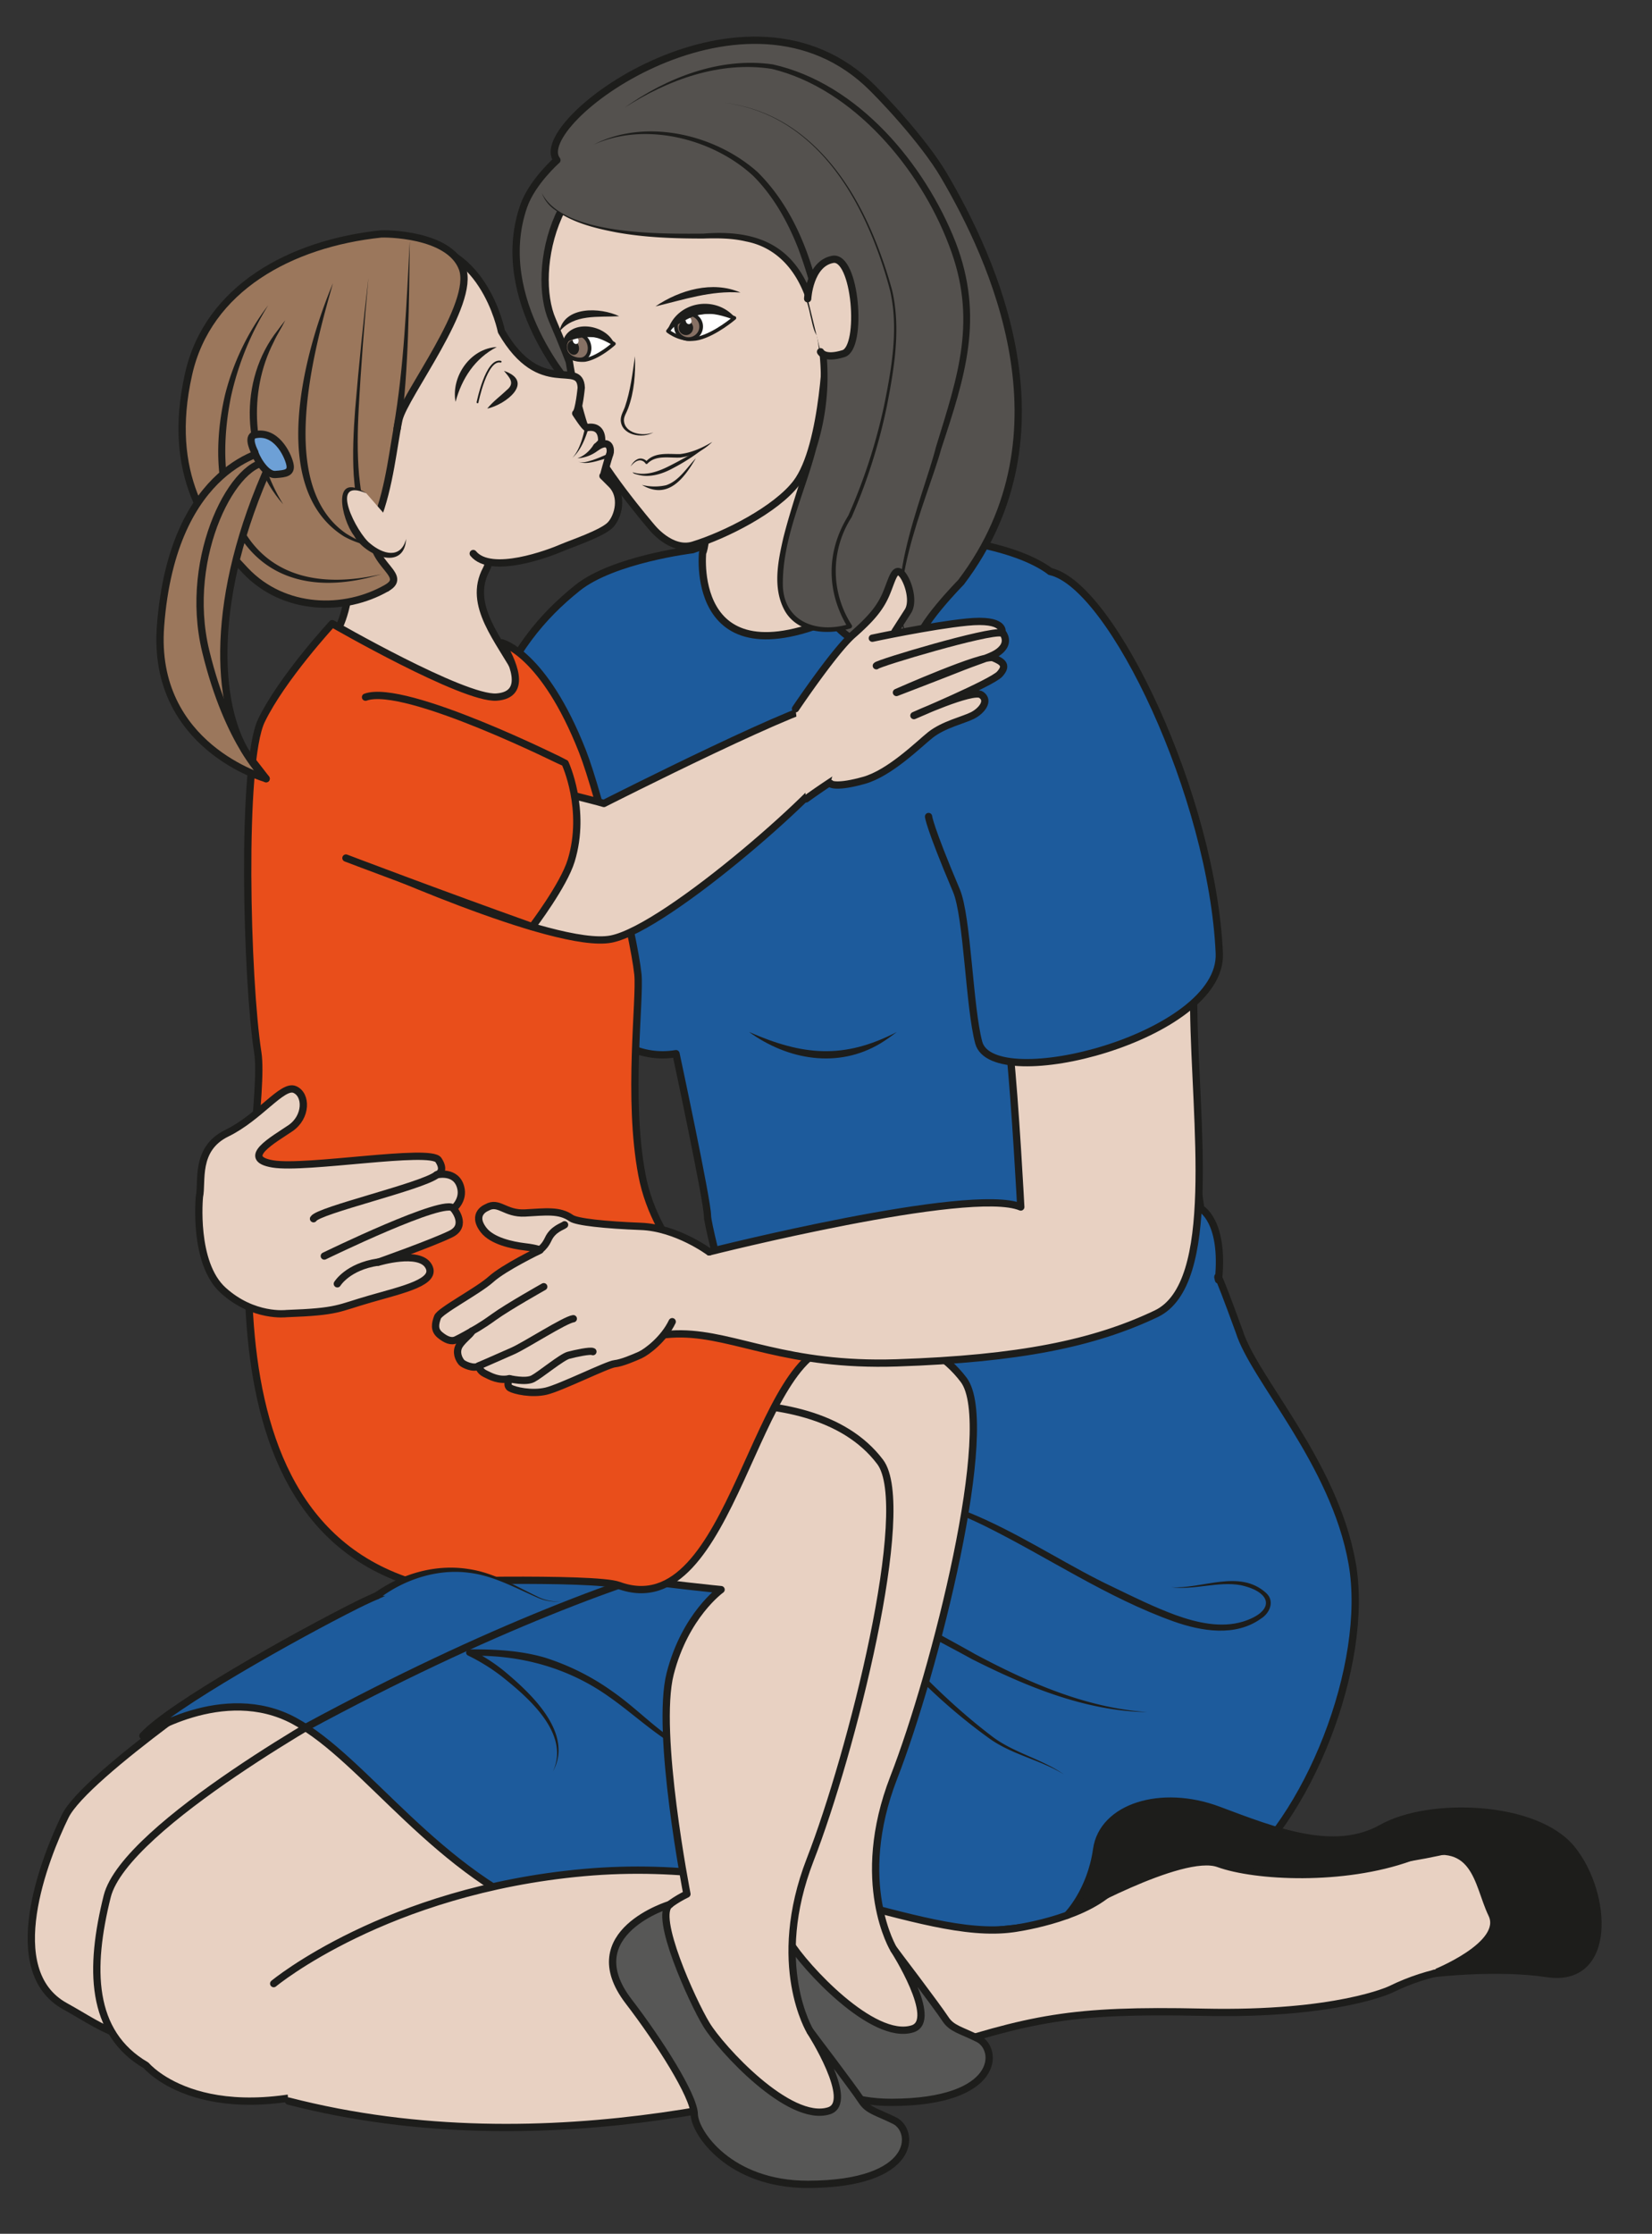 <?xml version="1.0" encoding="UTF-8" standalone="no"?><svg xmlns="http://www.w3.org/2000/svg" xml:space="preserve" viewBox="0 0 302.37 408.64"><rect x="0" y="0" width="302.37" height="408.64" fill="#333333" stroke="none"/><defs><clipPath id="a" clipPathUnits="userSpaceOnUse"><path d="M0 306.48h226.78V0H0Z"/></clipPath></defs><g clip-path="url(#a)" transform="matrix(1.333 0 0 -1.333 0 408.64)"><path d="M0 0s-23.23-15.65-26.02-21.36c-2.8-5.71-8.92-21.22 0-26.11 5.62-3.1 8.62-6.12 17.2-3.27C-.27-47.88 24.21-7.9 24.21-7.9" style="fill:#e8d1c2;fill-opacity:1;fill-rule:nonzero;stroke:#1d1d1b;stroke-width:1;stroke-linecap:round;stroke-linejoin:round;stroke-miterlimit:10;stroke-dasharray:none;stroke-opacity:1" transform="translate(34.98 78.68)"/><path d="M0 0s-30.6-16.73-33.05-26.52c-2.44-9.79-2.4-18.71 5.35-23.2 0 0 8.12-9.8 30.15-1.68 22.03 8.1 46.91 26.12 46.91 26.12" style="fill:#e8d1c2;fill-opacity:1;fill-rule:nonzero;stroke:#1d1d1b;stroke-width:1;stroke-linecap:round;stroke-linejoin:round;stroke-miterlimit:10;stroke-dasharray:none;stroke-opacity:1" transform="translate(47.77 72.82)"/><path d="M0 0c-3.72 10.19-2.85 7.08-2.85 7.08.82 8.16-2.44 9.8-2.44 9.8s-10.86 80.07-20.65 87.42c-9.79 7.34-41.78 5.85-49.12 3 0 0-10.92-1.32-15.82-5.26-4.9-3.93-8.89-8.73-12.15-16.89-2.44-6.1-8.28-20.42-12.77-26.97-1.51-2.2-.19.5-2.61-2.34-2.07-2.42-2.4-5.07-2.4-5.07s2.68-24.7 9.21-21.44c6.53 3.26 19.4 18.4 19.4 18.4s5.31-11.19 14.86-9.6c0 0 4.32-20.18 4.32-22.22 0-2.04 6.11-23.25 5.7-27.74 0 0-6.93-9.38-16.72-12.24-9.8-2.85-28.96-9.38-37.12-13.46-8.16-4.08-25.7-13.87-29.38-17.95 0 0 11.02 7.34 20.8 2.04 9.8-5.3 19.59-21.22 36.32-27.34 16.72-6.12 81.59-2.04 92.2 5.71C9.38-67.3 17.95-45.69 15.5-31.81 13.05-17.95 2.04-6.52 0 0" style="fill:#1d5b9c;fill-opacity:1;fill-rule:nonzero;stroke:none" transform="translate(170.16 123.82)"/><path d="M0 0c-3.72 10.19-2.85 7.08-2.85 7.08.82 8.16-2.44 9.8-2.44 9.8s-10.86 80.07-20.65 87.42c-9.79 7.34-41.78 5.85-49.12 3 0 0-10.92-1.32-15.82-5.26-4.9-3.93-8.89-8.73-12.15-16.89-2.44-6.1-8.28-20.42-12.77-26.97-1.51-2.2-.19.5-2.61-2.34-2.07-2.42-2.4-5.07-2.4-5.07s2.68-24.7 9.21-21.44c6.53 3.26 19.4 18.4 19.4 18.4s5.31-11.19 14.86-9.6c0 0 4.32-20.18 4.32-22.22 0-2.04 6.11-23.25 5.7-27.74 0 0-6.93-9.38-16.72-12.24-9.8-2.85-28.96-9.38-37.12-13.46-8.16-4.08-25.7-13.87-29.38-17.95 0 0 11.02 7.34 20.8 2.04 9.8-5.3 19.59-21.22 36.32-27.34 16.72-6.12 81.59-2.04 92.2 5.71C9.38-67.3 17.95-45.69 15.5-31.81 13.05-17.95 2.04-6.52 0 0Z" style="fill:none;stroke:#1d1d1b;stroke-width:1;stroke-linecap:round;stroke-linejoin:round;stroke-miterlimit:10;stroke-dasharray:none;stroke-opacity:1" transform="translate(170.16 123.82)"/><path d="M0 0c5.13 9.09 14.96 14.63 25.07 16.28 1.45.23 2.93.35 4.4.53a.5.5 0 1 0 .12-1c-2.1-.16-4.45-.34-6.54-.76C13.83 13.37 4.91 8.15 0 0" style="fill:#1d1d1b;fill-opacity:1;fill-rule:nonzero;stroke:none" transform="translate(39.61 30.4)"/><path d="M0 0s15.4 12.79 42.58 15.24c27.18 2.44 45.9-9.49 58.93-7.7 0 0 9.2 1.19 13.53 5.25 8.47 7.93 15.92 5.62 15.92 5.62 5.7-4.16 22.43-1.95 30.6 0 8.15 1.96 19.98-7.66 15.89-12.66-4.1-5-13.04-1.12-24.06-6.54 0 0-7.34-3.54-25.7-3.14-18.36.4-23.66-.82-38.76-5.72-15.09-4.9-50.99-15.74-86.9-6.47" style="fill:#e8d1c2;fill-opacity:1;fill-rule:nonzero;stroke:#1d1d1b;stroke-width:1;stroke-linecap:round;stroke-linejoin:round;stroke-miterlimit:10;stroke-dasharray:none;stroke-opacity:1" transform="translate(37.58 34.33)"/><path d="M0 0s3.22 3.23 4.04 9.03c.82 5.8 8.84 8.35 16.73 5.39 7.88-2.96 15.9-6.12 22.44-2.45 6.52 3.67 21.22 3.18 26.11-2.94 4.9-6.12 5.6-18.42-3.45-17.04-6.83 1.04-15.55 0-15.55 0S60.35-4.08 58.3.14c-2.04 4.22-2.05 11.07-11.22 7.78-9.18-3.3-21.28-2.67-26.31-.84C15.73 8.9 0 0 0 0" style="fill:#1d1d1b;fill-opacity:1;fill-rule:nonzero;stroke:none" transform="translate(146.54 43.72)"/><path d="M0 0s3.22 3.23 4.04 9.03c.82 5.8 8.84 8.35 16.73 5.39 7.88-2.96 15.9-6.12 22.44-2.45 6.52 3.67 21.22 3.18 26.11-2.94 4.9-6.12 5.6-18.42-3.45-17.04-6.83 1.04-15.55 0-15.55 0S60.35-4.08 58.3.14c-2.04 4.22-2.05 11.07-11.22 7.78-9.18-3.3-21.28-2.67-26.31-.84C15.73 8.9 0 0 0 0Z" style="fill:none;stroke:#1d1d1b;stroke-width:1;stroke-linecap:round;stroke-linejoin:round;stroke-miterlimit:10;stroke-dasharray:none;stroke-opacity:1" transform="translate(146.54 43.72)"/><path d="M0 0s-25.7 0-76.4-27.43" style="fill:none;stroke:#1d1d1b;stroke-width:1;stroke-linecap:round;stroke-linejoin:round;stroke-miterlimit:10;stroke-dasharray:none;stroke-opacity:1" transform="translate(118.35 96.9)"/><path d="M0 0c-3.24 2.03-7.15 2.69-10.32 4.99a78.36 78.36 0 0 0-8.8 7.4c-5.49 5.32-10.98 10.9-14.4 17.87-.25.53.51.98.85.49 5.2-6.5 13.27-10.13 20.4-14.2C-4.9 12.62 3 9.14 11.43 8.56c-8.5.14-16.58 3.5-24.07 7.27-7.33 4.06-15.49 7.62-20.83 14.34l.84.49c1.56-3.4 3.85-6.49 6.26-9.4 4.96-5.73 10.29-11.3 16.32-15.9C-7.07 3-3.15 2.2 0 0" style="fill:#1d1d1b;fill-opacity:1;fill-rule:nonzero;stroke:none" transform="translate(146.1 63.03)"/><path d="M0 0c12.75 3.03 25.05-7.01 35.97-12.15 2.88-1.39 5.8-2.84 8.78-3.93 2.96-1.06 6.22-1.78 9.2-.88 4.4 1.39 4.11 4.03-.3 5-3.12.56-6.36-.7-9.59-.28 4.25-.3 9.4 2.55 13.08-.8 1.2-1.1.5-2.75-.7-3.5-3.53-2.54-8.18-1.75-12-.4-9.18 3.28-17.3 8.83-25.93 13.1C12.8-1.06 6.42 1.32 0 0" style="fill:#1d1d1b;fill-opacity:1;fill-rule:nonzero;stroke:none" transform="translate(116.72 100.97)"/><path d="M0 0c2.43 5.2-3.44 10.21-7.12 13.12a26.82 26.82 0 0 1-4.54 2.8.44.44 0 0 0 .18.84c3.45.02 6.98-.14 10.38-1.13a33.17 33.17 0 0 0 9.34-4.69c2.87-2 5.27-4.5 8.1-6.43 2.8-2.1 6.4-2.2 9.77-2.47-3.43 0-7.15-.07-10.1 1.99-2.93 1.89-5.48 4.25-8.27 6.2-5.63 4.03-12.32 5.84-19.22 5.64l.18.85a24 24 0 0 0 4.66-2.98C-2.94 10.64 2.88 5.24 0 0" style="fill:#1d1d1b;fill-opacity:1;fill-rule:nonzero;stroke:none" transform="translate(75.92 63.44)"/><path d="M0 0c7.35-3.22 12.96-3.8 20.3 0-.72-.53-1.45-1.08-2.23-1.55C12.23-5.07 5.32-3.85 0 0" style="fill:#1d1d1b;fill-opacity:1;fill-rule:nonzero;stroke:none" transform="translate(102.85 164.93)"/><path d="M0 0c-4.13-1.26-8.63-.09-12.87-.2-4.33-.03-8.65.63-12.85 1.64l.3.2c-.28-3.43 5.81-4.36 8.35-5A74.44 74.44 0 0 1-6.29-4.56c-5.43.07-11.01.36-16.15 2.27-1.65.66-3.81 1.93-3.47 4.02.02.14.16.23.3.2 4.17-1 8.44-1.7 12.73-1.72C-8.67.24-4.07-1.07 0 0" style="fill:#1d1d1b;fill-opacity:1;fill-rule:nonzero;stroke:none" transform="translate(130.3 110.38)"/><path d="M0 0s4.83-2.8 4.38-11.66c-.45-8.86-1.02-9.46-1.02-9.46s-2-19.22 20.95-7.68c9.2 4.62 9.68 15.32 9.68 15.32s-8.9 17.59-9.47 23.75" style="fill:#e8d1c2;fill-opacity:1;fill-rule:nonzero;stroke:#1d1d1b;stroke-width:1;stroke-linecap:round;stroke-linejoin:round;stroke-miterlimit:10;stroke-dasharray:none;stroke-opacity:1" transform="translate(93.11 251.8)"/><path d="M0 0c-1.32 2.5.04 35.94.04 35.94-13.22 6.14-35.05-5.03-35.05-5.03s-11.26 12.26-6.82 25.1c1.15 3.32 4.57 6.33 4.57 6.33C-41.19 67.32-12.3 89 5.27 73c1.82-1.66 7.79-7.97 10.6-12.75 6.7-11.42 17.9-35.34 2.36-55.84 0 0-6.14-6.23-6-8.5C12.37-6.35 2.98-5.61 0 0" style="fill:#54514e;fill-opacity:1;fill-rule:nonzero;stroke:none" transform="translate(113.73 222.24)"/><path d="M0 0c-1.32 2.5.04 35.94.04 35.94-13.22 6.14-35.05-5.03-35.05-5.03s-11.26 12.26-6.82 25.1c1.15 3.32 4.57 6.33 4.57 6.33C-41.19 67.32-12.3 89 5.27 73c1.82-1.66 7.79-7.97 10.6-12.75 6.7-11.42 17.9-35.34 2.36-55.84 0 0-6.14-6.23-6-8.5C12.37-6.35 2.98-5.61 0 0Z" style="fill:none;stroke:#1d1d1b;stroke-width:1;stroke-linecap:butt;stroke-linejoin:round;stroke-miterlimit:10;stroke-dasharray:none;stroke-opacity:1" transform="translate(113.73 222.24)"/><path d="M0 0c-2.78-3.61-9.68-7.13-14.16-8.5-3.03-.91-5.7 2.5-5.7 2.5s-7.41 8.64-8.95 13.04c-1.55 4.4-2.34 9.63-2.34 9.63s-.9 2.43-2.34 5.74c-1.44 3.3-1.41 9.1.86 14.22 2.05 4.62 6.22 8.94 13.58 9.14 7.38.2 15.53-8.26 18.54-12.19 3.02-3.93 4.72-13.53 4.72-13.53S3.94 5.12 0 0" style="fill:#e8d1c2;fill-opacity:1;fill-rule:nonzero;stroke:none" transform="translate(109.32 240.24)"/><path d="M0 0c-2.78-3.61-9.68-7.13-14.16-8.5-3.03-.91-5.7 2.5-5.7 2.5s-7.41 8.64-8.95 13.04c-1.55 4.4-2.34 9.63-2.34 9.63s-.9 2.43-2.34 5.74c-1.44 3.3-1.41 9.1.86 14.22 2.05 4.62 6.22 8.94 13.58 9.14 7.38.2 15.53-8.26 18.54-12.19 3.02-3.93 4.72-13.53 4.72-13.53S3.94 5.12 0 0Z" style="fill:none;stroke:#1d1d1b;stroke-width:1;stroke-linecap:round;stroke-linejoin:round;stroke-miterlimit:10;stroke-dasharray:none;stroke-opacity:1" transform="translate(109.32 240.24)"/><path d="M0 0s1.89-1.55 4.22-.98c2.34.58 4.9 2.78 4.9 2.78s-1.95.78-3.26.8C4.56 2.64 1.73 2.43 0 0" style="fill:#fff;fill-opacity:1;fill-rule:nonzero;stroke:none" transform="translate(91.72 261.12)"/><path d="M0 0s1.89-1.55 4.22-.98c2.34.58 4.9 2.78 4.9 2.78s-1.95.78-3.26.8C4.56 2.64 1.73 2.43 0 0Z" style="fill:none;stroke:#1d1d1b;stroke-width:.5;stroke-linecap:butt;stroke-linejoin:round;stroke-miterlimit:10;stroke-dasharray:none;stroke-opacity:1" transform="translate(91.72 261.12)"/><path d="M0 0c.25-.92-.3-1.86-1.23-2.11-.92-.25-1.87.3-2.12 1.2-.25.93.3 1.87 1.23 2.12C-1.2 1.46-.25.91 0 0" style="fill:#877164;fill-opacity:1;fill-rule:nonzero;stroke:none" transform="translate(96.22 262.19)"/><path d="M0 0c.25-.92-.3-1.86-1.23-2.11-.92-.25-1.87.3-2.12 1.2-.25.93.3 1.87 1.23 2.12C-1.2 1.46-.25.91 0 0Z" style="fill:none;stroke:#1d1d1b;stroke-width:.5;stroke-linecap:butt;stroke-linejoin:miter;stroke-miterlimit:10;stroke-dasharray:none;stroke-opacity:1" transform="translate(96.22 262.19)"/><path d="M0 0a1 1 0 0 0-.7-1.22 1 1 0 0 0-1.21.7 1 1 0 0 0 .7 1.23A1 1 0 0 0 0 0" style="fill:#1d1d1b;fill-opacity:1;fill-rule:nonzero;stroke:none" transform="translate(95.14 261.82)"/><path d="M0 0c.07-.26.3-.43.51-.37.21.06.32.32.24.58C.68.48.45.64.24.58.04.52-.08.26 0 0" style="fill:#fff;fill-opacity:1;fill-rule:nonzero;stroke:none" transform="translate(94.17 262.45)"/><path d="M0 0c3.33 2.25 7.83 3.56 11.67 1.9C7.55 2.19 3.92.92 0 0" style="fill:#1d1d1b;fill-opacity:1;fill-rule:nonzero;stroke:none" transform="translate(90 264.51)"/><path d="M0 0c.08-2.41-.1-4.86-.94-7.15-.22-.6-.57-1.07-.58-1.6.03-1.85 2.6-2.3 4.05-1.7-1.47-.9-4.43-.43-4.49 1.7.01.7.39 1.25.57 1.77C-.62-4.74-.34-2.35 0 0" style="fill:#1d1d1b;fill-opacity:1;fill-rule:nonzero;stroke:none" transform="translate(87.19 257.67)"/><path d="M0 0a7.66 7.66 0 0 0-4.4-2.15c-1.56-.07-3.33.38-4.5-.83a.17.17 0 0 0-.26.01c-.21.33-.63.53-1.02.4-.41-.1-.74-.46-1.04-.8.23.4.51.8.97 1 .47.23 1.05 0 1.37-.4h-.28c1.17 1.44 3.19 1.07 4.72 1.1C-2.88-1.5-1.39-.83 0 0" style="fill:#1d1d1b;fill-opacity:1;fill-rule:nonzero;stroke:none" transform="translate(97.8 245.91)"/><path d="M0 0c-1.65-2.84-3.87-5.74-7.4-3.65A7.2 7.2 0 0 1-4.1-3.7C-2.33-3.13-1.24-1.3 0 0" style="fill:#1d1d1b;fill-opacity:1;fill-rule:nonzero;stroke:none" transform="translate(95.54 243.66)"/><path d="M0 0a27.38 27.38 0 0 0-4.78-3.17c-1.48-.81-3.23-1.37-4.92-.88-.22.06-.5.1-.64.32 1.8-.6 3.71.15 5.33 1C-3.32-1.87-1.68-.9 0 0" style="fill:#1d1d1b;fill-opacity:1;fill-rule:nonzero;stroke:none" transform="translate(97.2 245.48)"/><path d="M0 0a4.06 4.06 0 0 1 2.17-.4c1.9.32 3.97 2.22 3.97 2.22S4.56 2.8 3.5 2.95c-.85.13-2.9.19-4.25-.92z" style="fill:#fff;fill-opacity:1;fill-rule:nonzero;stroke:none" transform="translate(78.15 257.56)"/><path d="M0 0a4.06 4.06 0 0 1 2.17-.4c1.9.32 3.97 2.22 3.97 2.22S4.56 2.8 3.5 2.95c-.85.13-2.9.19-4.25-.92z" style="fill:none;stroke:#1d1d1b;stroke-width:.5;stroke-linecap:butt;stroke-linejoin:round;stroke-miterlimit:10;stroke-dasharray:none;stroke-opacity:1" transform="translate(78.15 257.56)"/><path d="M0 0c.2-.93-.25-1.8-1-1.95-.75-.15-2.02.3-2.24 1.22-.35 1.44.77 2 1.52 2.14C-.97 1.56-.2.93 0 0" style="fill:#877164;fill-opacity:1;fill-rule:nonzero;stroke:none" transform="translate(80.91 259.2)"/><path d="M0 0c.2-.93-.25-1.8-1-1.95-.75-.15-2.02.3-2.24 1.22-.35 1.44.77 2 1.52 2.14C-.97 1.56-.2.93 0 0Z" style="fill:none;stroke:#1d1d1b;stroke-width:.5;stroke-linecap:butt;stroke-linejoin:miter;stroke-miterlimit:10;stroke-dasharray:none;stroke-opacity:1" transform="translate(80.91 259.2)"/><path d="M0 0c.12-.54-.14-1.04-.56-1.13-.43-.08-.87.28-.99.82-.11.54.14 1.04.57 1.13C-.56.91-.12.54 0 0" style="fill:#1d1d1b;fill-opacity:1;fill-rule:nonzero;stroke:none" transform="translate(79.48 259)"/><path d="M0 0c.06-.27.28-.44.5-.4.2.05.33.3.27.57C.71.43.5.6.27.57.08.51-.05.26 0 0" style="fill:#fff;fill-opacity:1;fill-rule:nonzero;stroke:none" transform="translate(78.66 259.75)"/><path d="M0 0c.66 3.57 5.64 3.36 8.22 2.13C5.32 1.96 2 2.47 0 0" style="fill:#1d1d1b;fill-opacity:1;fill-rule:nonzero;stroke:none" transform="translate(76.8 261.03)"/><path d="M0 0s2.58-7.68.95-15.35c-2.01-9.46-7.1-19.32-5.1-25s9.12-3.4 9.12-3.4-4.43 6.7-.83 13.35c3.61 6.65 8.83 24.28 6.47 32.9-2.35 8.61-8.39 24.1-23.3 25.63" style="fill:#54514e;fill-opacity:1;fill-rule:nonzero;stroke:none" transform="translate(111.7 264.36)"/><path d="M0 0a32.55 32.55 0 0 0-.1-19.53c-1.6-6.2-4.68-12.3-4.59-18.8.17-5.04 4.76-6.6 9.1-5.28l-.17-.47c-3 4.95-2.97 10.46.06 15.36a77.22 77.22 0 0 1 4.91 15.08c1.04 5.13 2 10.53.85 15.71-.44 1.7-.97 3.4-1.56 5.06-2.38 6.6-5.98 13.1-11.83 17.19a20.9 20.9 0 0 1-9.84 3.65 20.94 20.94 0 0 0 9.88-3.59c5.9-4.06 9.58-10.57 12-17.17a59.27 59.27 0 0 0 1.62-5.07c1.2-5.24.27-10.68-.74-15.87a77.68 77.68 0 0 0-4.83-15.2 13.63 13.63 0 0 1 0-14.8c.12-.17.03-.42-.17-.47-3.15-.96-7.38-.68-9.09 2.56-1.6 3.05-.85 6.68-.13 9.83 1.06 4.23 2.56 8.32 3.71 12.5a31.62 31.62 0 0 1-.03 19L0 0" style="fill:#1d1d1b;fill-opacity:1;fill-rule:nonzero;stroke:none" transform="translate(112.18 264.52)"/><path d="M0 0s1.15-6.53 23.7-5.87c13.43.4 13.1-11.08 14.4-13.3 1.1-1.87-1.24 18.71-12.55 24.53C14.44 11.08 7.08 6.63 7.08 6.63" style="fill:#54514e;fill-opacity:1;fill-rule:nonzero;stroke:none" transform="translate(74.4 280.06)"/><path d="M0 0c2.92-5.82 16.37-5.6 22.16-5.57 9.56.79 14.2-3.31 16.05-12.52.09-.27.17-.53.3-.77 0-.04.05-.09-.01-.02-.2.19-.6.08-.68-.15l.01.07c-.1 3.83-1.3 7.76-2.63 11.36-1.43 3.65-3.39 7.16-6.15 9.93-5.55 5.16-14.88 7.52-21.97 4.3 7.13 3.7 16.69 1.46 22.52-3.73 5.08-5.02 7.6-12 8.93-18.87.15-1.08.44-2.2.24-3.4a.97.97 0 0 0-.12-.2c-1.18-1.02-1.53 2-1.76 2.67-.94 4.84-3.74 9.28-8.86 10.26-1.9.45-3.84.46-5.86.4-3.99 0-8 .13-11.95.85-2.92.56-5.94 1.3-8.4 3.07A4.8 4.8 0 0 0 0 0" style="fill:#1d1d1b;fill-opacity:1;fill-rule:nonzero;stroke:none" transform="translate(74.4 280.06)"/><path d="M0 0s.25 4.81 3.43 5.4c3.18.59 4.17-12.09 1.5-12.93-2.68-.84-3.16.25-3.16.25" style="fill:#e8d1c2;fill-opacity:1;fill-rule:nonzero;stroke:#1d1d1b;stroke-width:1;stroke-linecap:round;stroke-linejoin:round;stroke-miterlimit:10;stroke-dasharray:none;stroke-opacity:1" transform="translate(110.9 265.56)"/><path d="M0 0c5.82 4.14 13.12 7 20.37 5.96C32.08 3.36 41.27-7.7 45.5-18.48c3.94-10.32 1.3-18.37-1.99-28.32-1.87-6.88-8.82-21.61-3.59-27.45-5.58 5.86 1.09 20.68 2.86 27.68 3.04 9.88 5.74 17.53 1.78 27.74C40.6-8.38 31.48 2.62 20.26 5.34 13.15 6.46 5.97 3.86 0 0" style="fill:#1d1d1b;fill-opacity:1;fill-rule:nonzero;stroke:none" transform="translate(85.73 291.76)"/><path d="M0 0c.64 3.44 5.76 2.84 7.07.17C4.44 1.3 2.45 1.13 0 0" style="fill:#1d1d1b;fill-opacity:1;fill-rule:nonzero;stroke:none" transform="translate(77.2 259.38)"/><path d="M0 0c1.32 3.88 6.41 4.76 9.11 1.8a9.9 9.9 0 0 1-4.77.25C2.67 1.73 1.58.69 0 0" style="fill:#1d1d1b;fill-opacity:1;fill-rule:nonzero;stroke:none" transform="translate(91.7 261.3)"/><path d="M0 0s27.67 7.14 37.62-6.04c4.66-6.17-3.98-40.16-9.6-54.58-5.6-14.43 0-23.58 0-23.58s9.74-13.66 9.12-16.2c-.62-2.55-17-4.43-20.9 1.23-3.92 5.66-6.3 16.75-10.28 20.55-3.98 3.8-1.03 10.3 5.13 13.27 0 0-4.35 22.2-2.3 30.24 2.06 8.04 6.99 11.54 6.99 11.54s-28.63 2.77-29.06 5.74C-13.72-14.86 0 0 0 0" style="fill:#e8d1c2;fill-opacity:1;fill-rule:nonzero;stroke:none" transform="translate(94.7 123.23)"/><path d="M0 0s27.67 7.14 37.62-6.04c4.66-6.17-3.98-40.16-9.6-54.58-5.6-14.43 0-23.58 0-23.58s9.74-13.66 9.12-16.2c-.62-2.55-17-4.43-20.9 1.23-3.92 5.66-6.3 16.75-10.28 20.55-3.98 3.8-1.03 10.3 5.13 13.27 0 0-4.35 22.2-2.3 30.24 2.06 8.04 6.99 11.54 6.99 11.54s-28.63 2.77-29.06 5.74C-13.72-14.86 0 0 0 0Z" style="fill:none;stroke:#1d1d1b;stroke-width:1;stroke-linecap:round;stroke-linejoin:round;stroke-miterlimit:10;stroke-dasharray:none;stroke-opacity:1" transform="translate(94.7 123.23)"/><path d="M0 0s-12.91-3.87-5.69-13.3c4.22-5.5 8.96-12.95 9.02-15.5.06-2.53 4.85-9.64 15.62-9.62 14.92.04 14.72 7.32 11.89 8.74-2.38 1.19-3.63 1.36-4.5 2.69-1.2 1.83-7.09 9.57-7.09 9.57s6.26-9.77 2.56-10.91C16.35-30.03 6.94-19.71 5-16.5 3.03-13.26-2.31-1.43 0 0" style="fill:#575756;fill-opacity:1;fill-rule:nonzero;stroke:#1d1d1b;stroke-width:1;stroke-linecap:round;stroke-linejoin:round;stroke-miterlimit:10;stroke-dasharray:none;stroke-opacity:1" transform="translate(103.48 56.45)"/><path d="M0 0s27.67 7.14 37.62-6.04c4.66-6.17-3.98-40.16-9.6-54.58-5.6-14.43 0-23.58 0-23.58s9.74-13.66 9.12-16.2c-.62-2.55-17-4.43-20.9 1.23-3.92 5.66-6.3 16.75-10.28 20.55-3.98 3.8-1.03 10.3 5.13 13.27 0 0-4.35 22.2-2.3 30.24 2.06 8.04 6.99 11.54 6.99 11.54s-28.63 2.77-29.06 5.74C-13.72-14.86 0 0 0 0" style="fill:#e8d1c2;fill-opacity:1;fill-rule:nonzero;stroke:none" transform="translate(83.23 111.97)"/><path d="M0 0s27.67 7.14 37.62-6.04c4.66-6.17-3.98-40.16-9.6-54.58-5.6-14.43 0-23.58 0-23.58s9.74-13.66 9.12-16.2c-.62-2.55-17-4.43-20.9 1.23-3.92 5.66-6.3 16.75-10.28 20.55-3.98 3.8-1.03 10.3 5.13 13.27 0 0-4.35 22.2-2.3 30.24 2.06 8.04 6.99 11.54 6.99 11.54s-28.63 2.77-29.06 5.74C-13.72-14.86 0 0 0 0Z" style="fill:none;stroke:#1d1d1b;stroke-width:1;stroke-linecap:round;stroke-linejoin:round;stroke-miterlimit:10;stroke-dasharray:none;stroke-opacity:1" transform="translate(83.23 111.97)"/><path d="M0 0s-12.91-3.87-5.69-13.3c4.22-5.5 8.96-12.95 9.02-15.5.06-2.53 4.85-9.64 15.62-9.62 14.92.04 14.72 7.32 11.89 8.74-2.38 1.19-3.63 1.36-4.5 2.69-1.2 1.83-7.09 9.57-7.09 9.57s6.26-9.77 2.56-10.91C16.35-30.03 6.94-19.71 5-16.5 3.03-13.26-2.31-1.43 0 0" style="fill:#575756;fill-opacity:1;fill-rule:nonzero;stroke:#1d1d1b;stroke-width:1;stroke-linecap:round;stroke-linejoin:round;stroke-miterlimit:10;stroke-dasharray:none;stroke-opacity:1" transform="translate(92 45.2)"/><path d="M0 0s1.11-10.78-2.34-15.35c-3.46-4.56 20.27-14.12 22.69-13.78 2.41.35 5.3 3.86 2.76 8.64-2.53 4.78-7.03 9.57-4.38 14.51C21.38-1.03 6.5 9.55 0 0" style="fill:#e8d1c2;fill-opacity:1;fill-rule:nonzero;stroke:none" transform="translate(48.04 234.4)"/><path d="M0 0s1.11-10.78-2.34-15.35c-3.46-4.56 20.27-14.12 22.69-13.78 2.41.35 5.3 3.86 2.76 8.64-2.53 4.78-7.03 9.57-4.38 14.51C21.38-1.03 6.5 9.55 0 0Z" style="fill:none;stroke:#1d1d1b;stroke-width:1;stroke-linecap:round;stroke-linejoin:round;stroke-miterlimit:10;stroke-dasharray:none;stroke-opacity:1" transform="translate(48.04 234.4)"/><path d="M0 0c-.57 5.43-5.23 24.52-7.61 30.59-5.32 13.52-11.07 14.9-11.07 14.9 1.29-2.25 3.78-7.13-.74-7.45-4.53-.3-22.55 10.08-22.55 10.08s-6.91-7.48-9.72-13.29c-2.81-5.8-2.06-35.61-.5-45.6 1.56-9.98-11.55-62 20.88-72.61 0 0 25.37.72 28.66-.48 15.87-5.82 18.51 33.45 30.63 33.06 3.15-.1-16.56 6.23-16.56 6.23S2.54-38.09.55-27.53C-1.45-16.97.35-3.43 0 0" style="fill:#e94e1b;fill-opacity:1;fill-rule:nonzero;stroke:none" transform="translate(87.59 172.85)"/><path d="M0 0c-.57 5.43-5.23 24.52-7.61 30.59-5.32 13.52-11.07 14.9-11.07 14.9 1.29-2.25 3.78-7.13-.74-7.45-4.53-.3-22.55 10.08-22.55 10.08s-6.91-7.48-9.72-13.29c-2.81-5.8-2.06-35.61-.5-45.6 1.56-9.98-11.55-62 20.88-72.61 0 0 25.37.72 28.66-.48 15.87-5.82 18.51 33.45 30.63 33.06 3.15-.1-16.56 6.23-16.56 6.23S2.54-38.09.55-27.53C-1.45-16.97.35-3.43 0 0Z" style="fill:none;stroke:#1d1d1b;stroke-width:1;stroke-linecap:round;stroke-linejoin:round;stroke-miterlimit:10;stroke-dasharray:none;stroke-opacity:1" transform="translate(87.59 172.85)"/><path d="M0 0s-5.82.16-11.82 3.44c-7.96 4.35-8.1 9.06-4.6 17.08 6.1 14.05 8.52 20.74 11.45 20.55 0 0 6.17 6 6.94 6.07 11.21 1.22 13.78-11.93 13.78-11.93 5.39-9.33 10.78-3.71 10.96-7.72 0 0-.31-3.22-.76-3.52 0 0 1.28-2 1.53-1.96 2.35.43 2.02-1.98 2.02-1.98l-.7-.7c1.99 1.32 2-.53 1.84-.92-.28-.73-.9-3.08-.9-3.08s-.47.49 1.14-1.13c1.6-1.62.94-4.33-.13-5.5-1.07-1.18-5.47-2.64-6.64-3.15-1.8-.79-9.79-3.8-12.23-.82" style="fill:#e8d1c2;fill-opacity:1;fill-rule:nonzero;stroke:#1d1d1b;stroke-width:1;stroke-linecap:round;stroke-linejoin:round;stroke-miterlimit:10;stroke-dasharray:none;stroke-opacity:1" transform="translate(53.1 225.86)"/><path d="M0 0c4.29-1.47.24-4.64-2.3-5.18C-1.48-4.17-.43-3.42.4-2.62 1.56-1.67.75-.92 0 0" style="fill:#1d1d1b;fill-opacity:1;fill-rule:nonzero;stroke:none" transform="translate(69.2 255.66)"/><path d="M0 0s1.2 6 3.17 5.58" style="fill:none;stroke:#1d1d1b;stroke-width:.25;stroke-linecap:round;stroke-linejoin:miter;stroke-miterlimit:10;stroke-dasharray:none;stroke-opacity:1" transform="translate(65.57 251.34)"/><path d="M0 0c-.23-.23-1.19-1.29-2.6-1.53" style="fill:#e8d1c2;fill-opacity:1;fill-rule:nonzero;stroke:none" transform="translate(81.9 245.2)"/><path d="M0 0a5.07 5.07 0 0 0-2.97-1.18C-1.99-.84-1.27-.14-.72.7-.26 1.34.63.48 0 0" style="fill:#1d1d1b;fill-opacity:1;fill-rule:nonzero;stroke:none" transform="translate(82.25 244.84)"/><path d="M0 0c-3-1.55-4.8-4.32-5.66-7.52C-6.3-4.05-3.62-.18 0 0" style="fill:#1d1d1b;fill-opacity:1;fill-rule:nonzero;stroke:none" transform="translate(68.21 258.93)"/><path d="M0 0s-.64-2.93-1.99-4.14" style="fill:#e8d1c2;fill-opacity:1;fill-rule:nonzero;stroke:none" transform="translate(80.57 247.87)"/><path d="M0 0c-.47-1.49-1.05-3.04-2.23-4.1.53.57.87 1.28 1.14 2A13 13 0 0 1-.49.12C-.43.45.1.32 0 0" style="fill:#1d1d1b;fill-opacity:1;fill-rule:nonzero;stroke:none" transform="translate(80.82 247.82)"/><path d="M0 0c-.18-.04-3.02-1.22-3.84-.7" style="fill:#e8d1c2;fill-opacity:1;fill-rule:nonzero;stroke:none" transform="translate(83.24 243.89)"/><path d="M0 0c-1.2-.28-2.7-.95-3.9-.45.62-.24 1.3.02 1.92.2.55.17 1.32.5 1.85.73C.23.62.38.06 0 0" style="fill:#1d1d1b;fill-opacity:1;fill-rule:nonzero;stroke:none" transform="translate(83.3 243.65)"/><path d="M0 0c.4.04 9.3.1 11.15-4.68 1.91-4.9-7.98-17.51-8.7-20.82-.72-3.31-1.24-9.27-3.1-13.84-2.32-5.7 4.87-7.28 1.43-9.25-5.8-3.33-14.09-3.18-19.38 2.36-5.3 5.55-10.93 13.23-7.83 26.98C-23.8-7.47-12.4-1.3 0 0" style="fill:#9b775c;fill-opacity:1;fill-rule:nonzero;stroke:none" transform="translate(52.32 274.45)"/><path d="M0 0c.4.04 9.3.1 11.15-4.68 1.91-4.9-7.98-17.51-8.7-20.82-.72-3.31-1.24-9.27-3.1-13.84-2.32-5.7 4.87-7.28 1.43-9.25-5.8-3.33-14.09-3.18-19.38 2.36-5.3 5.55-10.93 13.23-7.83 26.98C-23.8-7.47-12.4-1.3 0 0Z" style="fill:none;stroke:#1d1d1b;stroke-width:1;stroke-linecap:round;stroke-linejoin:round;stroke-miterlimit:10;stroke-dasharray:none;stroke-opacity:1" transform="translate(52.32 274.45)"/><path d="M0 0c-.12-8.64-.12-17.3-1.25-25.88-.11-.65-1.12-.48-.99.18C-.78-17.23-.45-8.58 0 0" style="fill:#1d1d1b;fill-opacity:1;fill-rule:nonzero;stroke:none" transform="translate(56.27 273.52)"/><path d="M0 0c-.54-6-1.02-12.02-1.34-18.03-.16-3-.21-6.02.05-9 .3-2.8.68-6.06 2.52-8.25.44-.47-.32-1.16-.74-.67-2.02 2.57-2.25 5.8-2.51 8.87-.18 3.04-.03 6.07.2 9.08C-1.32-12-.7-6 0 0" style="fill:#1d1d1b;fill-opacity:1;fill-rule:nonzero;stroke:none" transform="translate(50.59 268.42)"/><path d="M0 0c-2.67-9.33-7.76-27.74 1.78-34.34A14.4 14.4 0 0 1 6.6-36.3c-1.75.19-3.5.67-5.07 1.54C-9.05-28.16-3.96-9.38 0 0" style="fill:#1d1d1b;fill-opacity:1;fill-rule:nonzero;stroke:none" transform="translate(45.72 267.69)"/><path d="M0 0c-5.79 6.52-6.17 17.05-.74 23.9.33.46.68.9 1.03 1.35-.5-1.03-1.13-1.96-1.59-2.98C-4.89 15.25-4.14 6.63 0 0" style="fill:#1d1d1b;fill-opacity:1;fill-rule:nonzero;stroke:none" transform="translate(38.88 237.35)"/><path d="M0 0c-17.99-5.49-25.17 8.76-21.51 24.56a33.94 33.94 0 0 0 5.94 12.34 40 40 0 0 1-5.11-12.53C-23.81 8.79-17.74-4.12 0 0" style="fill:#1d1d1b;fill-opacity:1;fill-rule:nonzero;stroke:none" transform="translate(52.4 227.77)"/><path d="M0 0s-2.7 1.61-2.95-.41C-3.21-2.44-1.4-6.16.5-7.48c2.41-1.65 4.53-1.46 4.97 1.22" style="fill:#e8d1c2;fill-opacity:1;fill-rule:nonzero;stroke:none" transform="translate(50.29 238.86)"/><path d="M0 0c-5.32 2.29-1.24-5.55.53-6.89 1.73-1.46 4.2-2.2 4.95.63-.27-4.6-5.76-2.2-7.16.44C-3.44-3.54-4.84 3.16 0 0" style="fill:#1d1d1b;fill-opacity:1;fill-rule:nonzero;stroke:none" transform="translate(50.29 238.86)"/><path d="M0 0s-13.43-1.7-15.12-24.18C-16.37-40.76-.62-45.1-.62-45.1l-2.6 3.35C-7.48-35.1-8.49-20.31 0-1.7" style="fill:#9b775c;fill-opacity:1;fill-rule:nonzero;stroke:#1d1d1b;stroke-width:1;stroke-linecap:round;stroke-linejoin:round;stroke-miterlimit:10;stroke-dasharray:none;stroke-opacity:1" transform="translate(37.16 244.8)"/><path d="M0 0s-5.16 4.62-8.29 17.5c-3.2 13.2 4.15 26.73 8.9 25.91" style="fill:none;stroke:#1d1d1b;stroke-width:1;stroke-linecap:round;stroke-linejoin:round;stroke-miterlimit:10;stroke-dasharray:none;stroke-opacity:1" transform="translate(36.54 199.68)"/><path d="M0 0c0-.34 1.37-3.13 2.81-3.04 1.44.1 2.32.2 1.98 1.52C4.45-.19 2.87 3.05 0 2.41-1.17 2.15 0 0 0 0" style="fill:#6da0d6;fill-opacity:1;fill-rule:nonzero;stroke:none" transform="translate(34.99 244.48)"/><path d="M0 0c0-.34 1.37-3.13 2.81-3.04 1.44.1 2.32.2 1.98 1.52C4.45-.19 2.87 3.05 0 2.41-1.17 2.15 0 0 0 0Z" style="fill:none;stroke:#1d1d1b;stroke-width:1;stroke-linecap:round;stroke-linejoin:round;stroke-miterlimit:10;stroke-dasharray:none;stroke-opacity:1" transform="translate(34.99 244.48)"/><path d="M0 0s4.2 8.37 4.38-6.98C4.56-22.33 7.8-44.63-.77-48.72c-8.57-4.08-18.86-6.18-35.6-6.74-15.22-.5-22.04 3.88-29.58 3.98-7.54.1-16.55-4.9-16.55-4.9s-.64 17.04 3.03 18.02c3.67.98 7.42.46 17.3-1.87 0 0 35.86 9.06 42.8 6.16 0 0-.73 14.08-1.54 21.76-.81 7.69 2.12 4.8 2.57 5.54C-17.88-6.04 0 0 0 0" style="fill:#e8d1c2;fill-opacity:1;fill-rule:nonzero;stroke:none" transform="translate(159.53 174.98)"/><path d="M0 0s4.2 8.37 4.38-6.98C4.56-22.33 7.8-44.63-.77-48.72c-8.57-4.08-18.86-6.18-35.6-6.74-15.22-.5-22.04 3.88-29.58 3.98-7.54.1-16.55-4.9-16.55-4.9s-.64 17.04 3.03 18.02c3.67.98 7.42.46 17.3-1.87 0 0 35.86 9.06 42.8 6.16 0 0-.73 14.08-1.54 21.76-.81 7.69 2.12 4.8 2.57 5.54C-17.88-6.04 0 0 0 0Z" style="fill:none;stroke:#1d1d1b;stroke-width:1;stroke-linecap:round;stroke-linejoin:round;stroke-miterlimit:10;stroke-dasharray:none;stroke-opacity:1" transform="translate(159.53 174.98)"/><path d="M0 0s.06-1.28 3.83-10.18c1.51-3.58 1.75-16 3.06-20.85 1.95-7.23 33.52.8 33.03 12.25-.93 21.4-14.69 50.49-23.2 52.4" style="fill:#1d5b9c;fill-opacity:1;fill-rule:nonzero;stroke:#1d1d1b;stroke-width:1;stroke-linecap:round;stroke-linejoin:round;stroke-miterlimit:10;stroke-dasharray:none;stroke-opacity:1" transform="translate(127.5 194.5)"/><path d="M0 0s23.54-5.67 26.33-6.51c0 0 29.52 14.96 31.1 13.76 1.57-1.2 2.38-4 1.46-7.25-.93-3.25-23.79-23.61-31.57-25.12-7.77-1.5-35.57 11.23-35.57 11.23Z" style="fill:#e8d1c2;fill-opacity:1;fill-rule:nonzero;stroke:none" transform="translate(56.59 202.8)"/><path d="M0 0s23.54-5.67 26.33-6.51c0 0 29.52 14.96 31.1 13.76 1.57-1.2 2.38-4 1.46-7.25-.93-3.25-23.79-23.61-31.57-25.12-7.77-1.5-35.57 11.23-35.57 11.23Z" style="fill:none;stroke:#1d1d1b;stroke-width:1;stroke-linecap:round;stroke-linejoin:round;stroke-miterlimit:10;stroke-dasharray:none;stroke-opacity:1" transform="translate(56.59 202.8)"/><path d="M0 0s5.31 7.9 7.88 10.16c2.56 2.25 3.75 3.7 4.56 5.59.8 1.89 1.14 3.63 2 2.91.86-.71 1.95-3.77 1-5.28l-1.78-2.77s-.63-9.06-.85-11.52c-.22-2.45-6.85-8.47-7.5-8.82a96 96 0 0 1-3.86-2.64" style="fill:#e8d1c2;fill-opacity:1;fill-rule:nonzero;stroke:#1d1d1b;stroke-width:1;stroke-linecap:round;stroke-linejoin:round;stroke-miterlimit:10;stroke-dasharray:none;stroke-opacity:1" transform="translate(109.23 209.29)"/><path d="M0 0s8.04 1.72 13 2.21c5.29.53 4.8-1.35 4.8-1.35s.98-1.05.11-2.17c-.87-1.12-2.4-1.4-5.43-2.58-3.02-1.2-9.17-3.56-9.17-3.56s11.96 5.3 13.3 4.76c1.33-.55 1.94-1.05.88-2.23s-11.78-5.7-11.78-5.7 8.06 3.67 9.24 2.85c1.18-.82.04-2.21-1.2-2.84-1.25-.63-3.94-1.22-5.77-2.66-1.52-1.2-5.55-5.24-9.14-6.24-3.6-1.01-4.6-.56-4.61-.4" style="fill:#e8d1c2;fill-opacity:1;fill-rule:nonzero;stroke:#1d1d1b;stroke-width:1;stroke-linecap:round;stroke-linejoin:round;stroke-miterlimit:10;stroke-dasharray:none;stroke-opacity:1" transform="translate(119.78 218.97)"/><path d="M0 0c.3.39 15.41 4.89 17.18 4.5" style="fill:#e8d1c2;fill-opacity:1;fill-rule:nonzero;stroke:#1d1d1b;stroke-width:1;stroke-linecap:round;stroke-linejoin:round;stroke-miterlimit:10;stroke-dasharray:none;stroke-opacity:1" transform="translate(120.33 215.19)"/><path d="M0 0s12.89-4.9 25.58-9.42c0 0 4.32 5.68 5.35 9.07 2.14 7-.84 13.38-.84 13.38S8.12 24.05 2.69 22.08" style="fill:#e94e1b;fill-opacity:1;fill-rule:nonzero;stroke:#1d1d1b;stroke-width:1;stroke-linecap:round;stroke-linejoin:round;stroke-miterlimit:10;stroke-dasharray:none;stroke-opacity:1" transform="translate(47.5 188.8)"/><path d="M0 0c.45 2.07-.68 6.56 3.77 8.73 4.46 2.17 7.63 6.71 9.31 6 1.68-.7 1.68-3.79-.6-5.33-2.28-1.55-6.95-4.12-2.4-4.89 4.56-.77 21.64 2.2 22.74.54 1.1-1.67-.23-2.03-.23-2.03s2.64.67 3.28-1.71c.48-1.77-.98-2.93-.98-2.93s2.02-2.34-.4-3.5C32-6.34 24.55-8.98 24.55-8.98s5.6 1.7 6.9-.51c1.3-2.2-3.45-3.22-7.97-4.52-4.53-1.29-4.3-1.76-11.55-2.02 0 0-4.5-.57-8.65 3.18C-.9-9.1 0 0 0 0" style="fill:#e8d1c2;fill-opacity:1;fill-rule:nonzero;stroke:none" transform="translate(27.38 142.31)"/><path d="M0 0c.45 2.07-.68 6.56 3.77 8.73 4.46 2.17 7.63 6.71 9.31 6 1.68-.7 1.68-3.79-.6-5.33-2.28-1.55-6.95-4.12-2.4-4.89 4.56-.77 21.64 2.2 22.74.54 1.1-1.67-.23-2.03-.23-2.03s2.64.67 3.28-1.71c.48-1.77-.98-2.93-.98-2.93s2.02-2.34-.4-3.5C32-6.34 24.55-8.98 24.55-8.98s5.6 1.7 6.9-.51c1.3-2.2-3.45-3.22-7.97-4.52-4.53-1.29-4.3-1.76-11.55-2.02 0 0-4.5-.57-8.65 3.18C-.9-9.1 0 0 0 0Z" style="fill:none;stroke:#1d1d1b;stroke-width:1;stroke-linecap:round;stroke-linejoin:round;stroke-miterlimit:10;stroke-dasharray:none;stroke-opacity:1" transform="translate(27.38 142.31)"/><path d="M0 0s1.41 2.36 5.6 2.98" style="fill:#e8d1c2;fill-opacity:1;fill-rule:nonzero;stroke:#1d1d1b;stroke-width:1;stroke-linecap:round;stroke-linejoin:round;stroke-miterlimit:10;stroke-dasharray:none;stroke-opacity:1" transform="translate(46.32 130.37)"/><path d="M0 0s16.8 8.19 17.74 6.51" style="fill:#e8d1c2;fill-opacity:1;fill-rule:nonzero;stroke:#1d1d1b;stroke-width:1;stroke-linecap:round;stroke-linejoin:round;stroke-miterlimit:10;stroke-dasharray:none;stroke-opacity:1" transform="translate(44.53 134.18)"/><path d="M0 0c.65 1.16 14.94 4.45 16.92 6.03" style="fill:#e8d1c2;fill-opacity:1;fill-rule:nonzero;stroke:#1d1d1b;stroke-width:1;stroke-linecap:round;stroke-linejoin:round;stroke-miterlimit:10;stroke-dasharray:none;stroke-opacity:1" transform="translate(43.05 139.3)"/><path d="M0 0s-4.47 3.32-9.38 3.5c-4.9.19-8.82.6-9.57 1.14-1.6 1.14-3.54.85-6.32.7-2.78-.15-3.6 1.7-5.25.75 0 0-2.2-.82-.44-3.1 1.17-1.5 3.9-2.08 5.63-2.29 1.73-.2 2.12-.46 2.12-.46s-4.92-2.36-6.73-3.99c-1.8-1.62-7.02-4.32-7.35-5.2-.33-.9-.5-1.75.32-2.44.82-.68 1.57-.98 2.22-.67.66.3 2.17 1.17 2.17 1.17-.1-.42-1.63-1.43-1.89-2.34-.26-.9.25-1.68.49-1.95s1.65-.93 2.34-.48c0 0 .08-.68.89-1.06.8-.4 1.86-.98 3.33-.69 0 0-.49-.93.1-1.27.6-.35 2.92-.9 4.94-.43 2.02.48 8.43 3.67 9.41 3.76.98.1 2.6.8 3.5 1.2.9.41 3.24 2.15 4.4 4.57" style="fill:#e8d1c2;fill-opacity:1;fill-rule:nonzero;stroke:#1d1d1b;stroke-width:1;stroke-linecap:round;stroke-linejoin:round;stroke-miterlimit:10;stroke-dasharray:none;stroke-opacity:1" transform="translate(97.37 134.75)"/><path d="M0 0c-.27-.24-1.6-.56-2.25-1.98-.66-1.41-1.56-1.7-1.56-1.7" style="fill:#e8d1c2;fill-opacity:1;fill-rule:nonzero;stroke:#1d1d1b;stroke-width:1;stroke-linecap:round;stroke-linejoin:round;stroke-miterlimit:10;stroke-dasharray:none;stroke-opacity:1" transform="translate(77.52 138.47)"/><path d="M0 0s-4.91-2.76-6.82-4.14C-8.72-5.52-9.88-6.1-9.88-6.1" style="fill:#e8d1c2;fill-opacity:1;fill-rule:nonzero;stroke:#1d1d1b;stroke-width:1;stroke-linecap:round;stroke-linejoin:round;stroke-miterlimit:10;stroke-dasharray:none;stroke-opacity:1" transform="translate(74.66 129.97)"/><path d="M0 0s3 1.3 4.7 2.06c1.71.76 7.16 4.28 8.3 4.42" style="fill:#e8d1c2;fill-opacity:1;fill-rule:nonzero;stroke:#1d1d1b;stroke-width:1;stroke-linecap:round;stroke-linejoin:round;stroke-miterlimit:10;stroke-dasharray:none;stroke-opacity:1" transform="translate(65.72 119.1)"/><path d="M0 0s2.25-.54 3.25 0c1 .53 3.93 2.96 4.87 3.21s3.02.7 3.35.5" style="fill:#e8d1c2;fill-opacity:1;fill-rule:nonzero;stroke:#1d1d1b;stroke-width:1;stroke-linecap:round;stroke-linejoin:round;stroke-miterlimit:10;stroke-dasharray:none;stroke-opacity:1" transform="translate(69.94 117.35)"/><path d="M0 0s5.03 4.05 11.6 3.52c6.55-.54 10.29-4.84 13.64-4.31" style="fill:#1d5b9c;fill-opacity:1;fill-rule:nonzero;stroke:none" transform="translate(51.75 87.57)"/><path d="M0 0c3.75 2.65 8.43 4 12.98 3.25 3.4-.5 6.32-2.3 9.35-3.75a6.27 6.27 0 0 1 3.23-.68 6.33 6.33 0 0 0-3.28.56c-3.04 1.33-6.04 3-9.37 3.38C8.56 3.32 4.02 1.82.6-.8.08-1.2-.54-.4 0 0" style="fill:#1d1d1b;fill-opacity:1;fill-rule:nonzero;stroke:none" transform="translate(51.44 87.96)"/></g></svg>